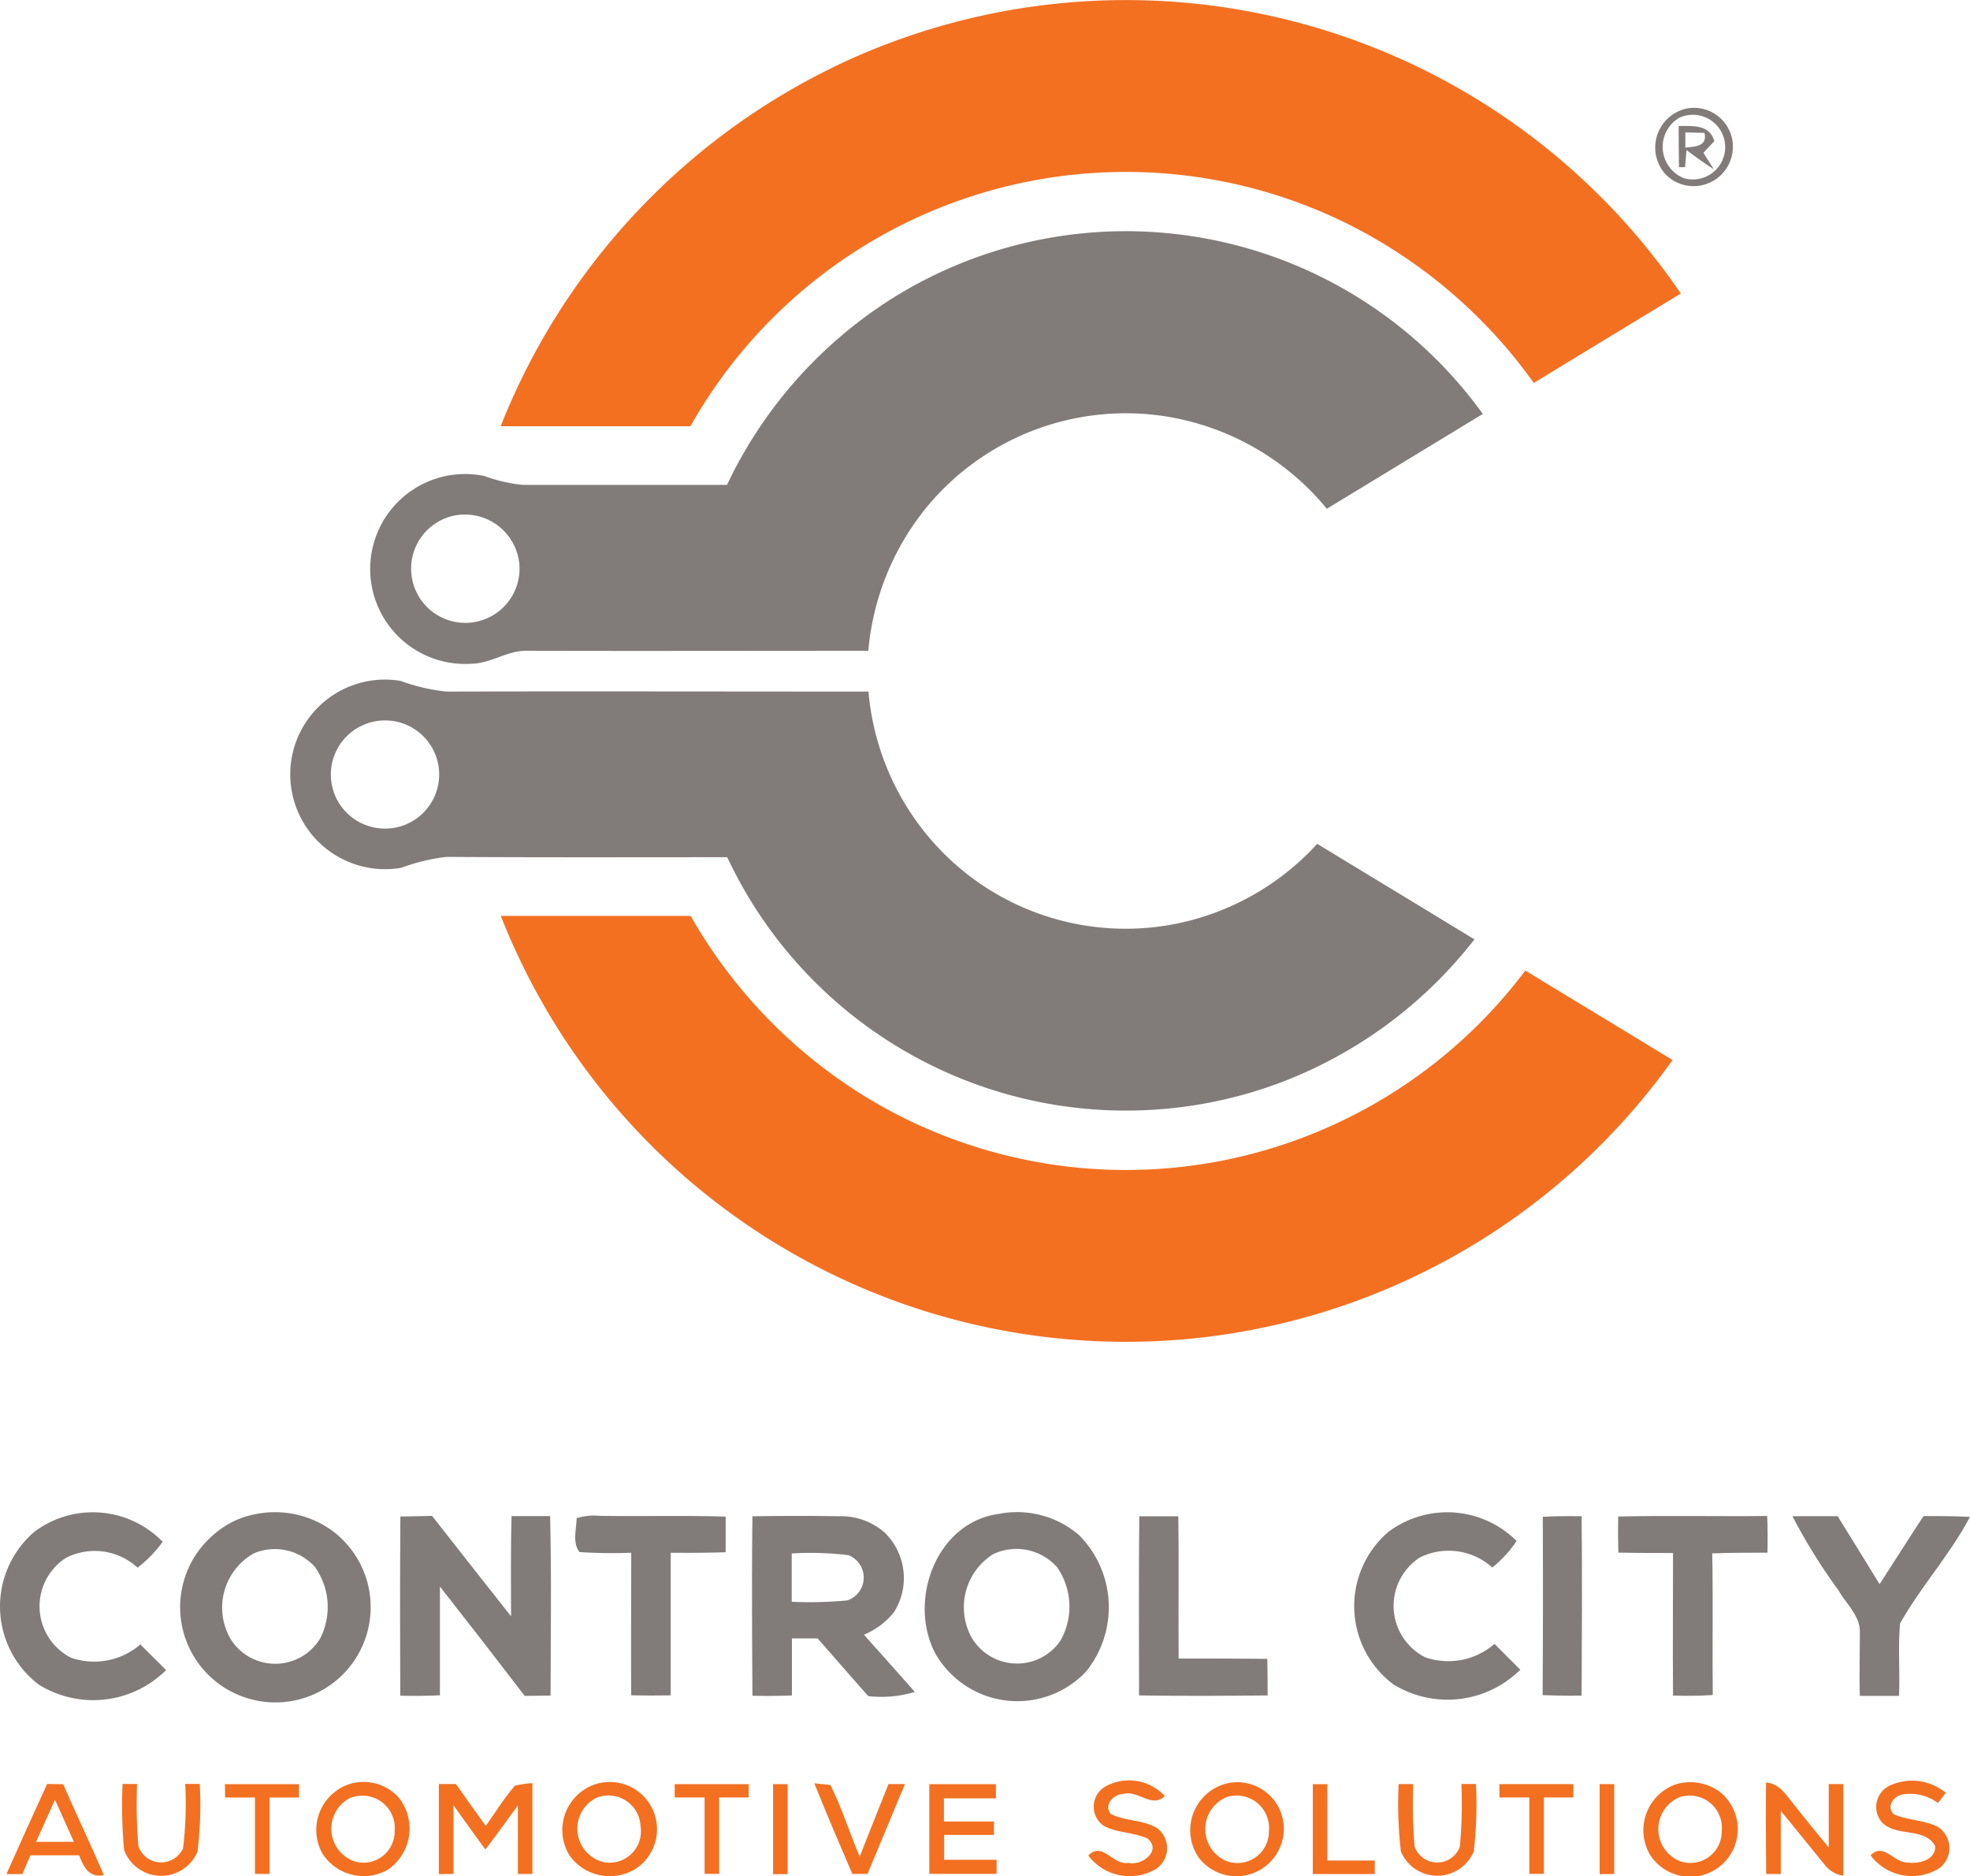 <svg xmlns="http://www.w3.org/2000/svg" width="64.865" height="61.78" viewBox="0 0 64.865 61.78">
  <g id="Final_Logo_1_1_-01" data-name="Final Logo (1) (1)-01" transform="translate(-391.281 -229.69)">
    <path id="Path_9363" data-name="Path 9363" d="M500.733,231.824a22.109,22.109,0,0,1,27.745,7.532c-1.614.982-3.229,1.96-4.84,2.945a16.682,16.682,0,0,0-6.144-5.245,16.452,16.452,0,0,0-21.625,6.67H489.62a22.244,22.244,0,0,1,11.113-11.9Z" transform="translate(-81.854)" fill="#f37021"/>
    <path id="Path_9364" data-name="Path 9364" d="M489.67,409.61h6.248a16.646,16.646,0,0,0,5.773,5.966A16.452,16.452,0,0,0,523.4,411.41c1.616.984,3.234,1.961,4.848,2.947a22.107,22.107,0,0,1-38.581-4.747Z" transform="translate(-81.896 -149.759)" fill="#f37021"/>
    <path id="Path_9365" data-name="Path 9365" d="M454.616,579.808a1.562,1.562,0,0,1,1.537.474,1.637,1.637,0,0,1-.372,2.377,1.611,1.611,0,0,1-2.134-.523A1.588,1.588,0,0,1,454.616,579.808Zm-.039.468a1.139,1.139,0,0,0,.129,2.107,1.027,1.027,0,0,0,1.309-1,1.066,1.066,0,0,0-1.438-1.1Z" transform="translate(-51.74 -291.393)" fill="#f37021"/>
    <path id="Path_9366" data-name="Path 9366" d="M502.885,579.846a1.557,1.557,0,0,1,1.289,2.8,1.624,1.624,0,0,1-2.161-.433A1.59,1.59,0,0,1,502.885,579.846Zm-.015.468a1.134,1.134,0,0,0,.273,2.11,1.034,1.034,0,0,0,1.2-1.185,1.056,1.056,0,0,0-1.477-.925Z" transform="translate(-91.971 -291.41)" fill="#f37021"/>
    <path id="Path_9367" data-name="Path 9367" d="M605.6,579.651a1.6,1.6,0,0,1,1.987.3c-.439.406-.872-.2-1.351-.075-.318,0-.682.357-.431.659.479.251,1.066.183,1.53.473a.824.824,0,0,1-.039,1.341,1.709,1.709,0,0,1-2.231-.441c.468-.486.811.335,1.331.24.439.1,1.093-.4.624-.8-.461-.213-1.006-.181-1.445-.419A.766.766,0,0,1,605.6,579.651Z" transform="translate(-177.951 -291.113)" fill="#f37021"/>
    <path id="Path_9368" data-name="Path 9368" d="M626.332,579.758a1.533,1.533,0,0,1,1.8,1.923,1.56,1.56,0,0,1-2.729.54A1.587,1.587,0,0,1,626.332,579.758Zm-.032.459a1.141,1.141,0,0,0,0,2.1,1.035,1.035,0,0,0,1.4-.972,1.07,1.07,0,0,0-1.4-1.13Z" transform="translate(-194.639 -291.343)" fill="#f37021"/>
    <path id="Path_9369" data-name="Path 9369" d="M665.951,580.143h.483a17.385,17.385,0,0,0,.04,2.048.791.791,0,0,0,1.492.013,15.435,15.435,0,0,0,.052-2.065h.479a13.458,13.458,0,0,1-.072,2.221,1.3,1.3,0,0,1-2.4,0A13.553,13.553,0,0,1,665.951,580.143Z" transform="translate(-228.618 -291.702)" fill="#f37021"/>
    <path id="Path_9370" data-name="Path 9370" d="M715.175,579.857a1.651,1.651,0,0,1,1.427.235,1.568,1.568,0,1,1-2.27,2.1A1.6,1.6,0,0,1,715.175,579.857Zm.127.422a1.139,1.139,0,0,0,0,2.107,1.033,1.033,0,0,0,1.381-.979A1.062,1.062,0,0,0,715.3,580.28Z" transform="translate(-268.712 -291.409)" fill="#f37021"/>
    <path id="Path_9371" data-name="Path 9371" d="M759.25,579.663a1.736,1.736,0,0,1,1.9.211l-.256.335a1.531,1.531,0,0,0-1.173-.28c-.295.054-.543.407-.275.654.458.2.982.181,1.432.406a.828.828,0,0,1,.054,1.371,1.7,1.7,0,0,1-2.258-.429c.444-.436.759.25,1.224.238.364.047.912-.072.905-.536-.335-.642-1.294-.29-1.762-.795a.776.776,0,0,1,.213-1.175Z" transform="translate(-305.802 -291.145)" fill="#f37021"/>
    <path id="Path_9372" data-name="Path 9372" d="M392.54,583.1q.66-1.487,1.341-2.969l.528.01c.439,1,.907,1.985,1.341,2.989-.49.109-.671-.278-.818-.65h-1.6c-.089.2-.178.409-.265.617Zm.976-1.063h1.246q-.312-.694-.622-1.386C393.93,581.114,393.724,581.573,393.516,582.036Z" transform="translate(-1.048 -291.694)" fill="#f37021"/>
    <path id="Path_9373" data-name="Path 9373" d="M415.343,582.3a16.425,16.425,0,0,1-.05-2.169h.479a16.814,16.814,0,0,0,.044,2.055.794.794,0,0,0,1.47.064,12.26,12.26,0,0,0,.07-2.121h.479a12.608,12.608,0,0,1-.075,2.238A1.3,1.3,0,0,1,415.343,582.3Z" transform="translate(-19.977 -291.694)" fill="#f37021"/>
    <path id="Path_9374" data-name="Path 9374" d="M435.46,580.17H437.9v.441h-.972v2.515h-.478v-2.515h-.984C435.462,580.5,435.46,580.279,435.46,580.17Z" transform="translate(-36.773 -291.727)" fill="#f37021"/>
    <path id="Path_9375" data-name="Path 9375" d="M477.48,582.975v-2.967h.563q.488.692.981,1.378c.32-.441.6-.91.961-1.324a3.275,3.275,0,0,1,.575-.082v2.989h-.478v-2.26c-.354.488-.7.976-1.071,1.452-.355-.481-.7-.967-1.049-1.453v2.26Z" transform="translate(-71.749 -291.569)" fill="#f37021"/>
    <path id="Path_9376" data-name="Path 9376" d="M523.8,580.17h2.436v.438h-.972v2.515h-.479v-2.515H523.8Z" transform="translate(-110.304 -291.727)" fill="#f37021"/>
    <path id="Path_9377" data-name="Path 9377" d="M543.13,580.17h.481v2.964h-.481Z" transform="translate(-126.394 -291.727)" fill="#f37021"/>
    <path id="Path_9378" data-name="Path 9378" d="M551.23,580l.53.055c.38.759.63,1.577.964,2.359.312-.8.63-1.593.949-2.389h.541q-.619,1.478-1.232,2.959h-.5C552.056,581.995,551.631,581.006,551.23,580Z" transform="translate(-133.136 -291.585)" fill="#f37021"/>
    <path id="Path_9379" data-name="Path 9379" d="M573.8,580.17h2.193v.468h-1.712v.761h1.646v.443h-1.638v.818h1.727v.464H573.8Q573.8,581.65,573.8,580.17Z" transform="translate(-151.92 -291.727)" fill="#f37021"/>
    <path id="Path_9380" data-name="Path 9380" d="M649.136,580.17h.479v2.515h1.562v.446h-2.042Q649.134,581.65,649.136,580.17Z" transform="translate(-214.629 -291.727)" fill="#f37021"/>
    <path id="Path_9381" data-name="Path 9381" d="M685.8,580.16h2.436v.439h-.972v2.515h-.479V580.6h-.982C685.8,580.49,685.8,580.271,685.8,580.16Z" transform="translate(-245.15 -291.718)" fill="#f37021"/>
    <path id="Path_9382" data-name="Path 9382" d="M705.48,583.125V580.16h.479v2.959Z" transform="translate(-261.528 -291.718)" fill="#f37021"/>
    <path id="Path_9383" data-name="Path 9383" d="M738.135,579.86c.431.022.652.4.9.7.381.484.771.961,1.163,1.438V579.91h.479v3.017a.944.944,0,0,1-.625-.377c-.479-.585-.951-1.173-1.433-1.758v2.079h-.481C738.13,581.868,738.121,580.864,738.135,579.86Z" transform="translate(-288.703 -291.469)" fill="#f37021"/>
    <path id="Path_9384" data-name="Path 9384" d="M717.425,250.861a1.279,1.279,0,0,1,1.509,1.577,1.293,1.293,0,0,1-2.154.605A1.313,1.313,0,0,1,717.425,250.861Zm-.2.29a1.11,1.11,0,0,0,.148,2,1.065,1.065,0,1,0-.148-2Z" transform="translate(-270.637 -17.59)" fill="#817c7a"/>
    <path id="Path_9385" data-name="Path 9385" d="M721,254.431c.453,0,1.024-.06,1.174.5l-.359.381.345.545c-.312-.2-.61-.412-.9-.635-.012.141-.037.422-.049.563h-.2Q721,255.106,721,254.431Zm.22.21v.5c.319-.027.739-.044.629-.484Z" transform="translate(-274.447 -20.591)" fill="#817c7a"/>
    <path id="Path_9386" data-name="Path 9386" d="M481.463,277.154a14.485,14.485,0,0,1,19.2,3.956l-5.136,3.123a8.613,8.613,0,0,0-5.349-3.049,8.5,8.5,0,0,0-7.855,3.031,8.676,8.676,0,0,0-1.894,4.694c-3.74,0-7.48.01-11.22,0-.649-.023-1.2.419-1.844.427a3.127,3.127,0,1,1,.424-6.182,5.069,5.069,0,0,0,1.264.292h6.724A14.68,14.68,0,0,1,481.463,277.154Zm-14.692,7.309a1.785,1.785,0,1,0,2.169,1.6A1.8,1.8,0,0,0,466.771,284.463Z" transform="translate(-60.558 -37.789)" fill="#817c7a"/>
    <path id="Path_9387" data-name="Path 9387" d="M448.78,364.616a3.116,3.116,0,0,1,3.135-1.388,6.19,6.19,0,0,0,1.517.352c4.63-.012,9.26,0,13.889,0a8.585,8.585,0,0,0,3.138,5.924,8.479,8.479,0,0,0,6.608,1.789,8.571,8.571,0,0,0,5.029-2.7c1.725,1.051,3.453,2.094,5.177,3.148a14.681,14.681,0,0,1-6.482,4.751,14.5,14.5,0,0,1-18.121-7.458c-3.083,0-6.166.01-9.248-.01a6.488,6.488,0,0,0-1.49.36,3.123,3.123,0,0,1-3.15-4.773Zm1.884.075a1.779,1.779,0,0,0,.4,3.368,1.781,1.781,0,1,0-.4-3.368Z" transform="translate(-47.444 -111.116)" fill="#817c7a"/>
    <path id="Path_9388" data-name="Path 9388" d="M392.421,527.409a3.207,3.207,0,0,1,4.216.335,4.068,4.068,0,0,1-.826.853,2.082,2.082,0,0,0-2.36-.322,1.9,1.9,0,0,0,.168,3.287,2.317,2.317,0,0,0,2.283-.439l.848.847a3.4,3.4,0,0,1-4.191.479A3.235,3.235,0,0,1,392.421,527.409Z" transform="translate(0 -247.283)" fill="#817c7a"/>
    <path id="Path_9389" data-name="Path 9389" d="M429.655,526.848a3.2,3.2,0,0,1,2.577.585,3.137,3.137,0,1,1-3.929.065A2.849,2.849,0,0,1,429.655,526.848Zm-.04,1.282a2.05,2.05,0,0,0-.764,2.858,1.731,1.731,0,0,0,2.932-.049,2.277,2.277,0,0,0-.181-2.362A1.779,1.779,0,0,0,429.615,528.131Z" transform="translate(-29.959 -247.296)" fill="#817c7a"/>
    <path id="Path_9390" data-name="Path 9390" d="M575.333,526.837a3.131,3.131,0,0,1,2.65.694,3.37,3.37,0,0,1,.23,4.5,3.109,3.109,0,0,1-4.96-.6C572.341,529.7,573.273,527.122,575.333,526.837Zm-.179,1.326a2.068,2.068,0,0,0-.7,2.754,1.734,1.734,0,0,0,2.915.1,2.276,2.276,0,0,0-.107-2.426A1.787,1.787,0,0,0,575.154,528.163Z" transform="translate(-151.175 -247.292)" fill="#817c7a"/>
    <path id="Path_9391" data-name="Path 9391" d="M658.4,527.412a3.232,3.232,0,0,1,4.219.305,4.14,4.14,0,0,1-.8.873,2.147,2.147,0,0,0-2.382-.335,1.9,1.9,0,0,0,.168,3.289,2.316,2.316,0,0,0,2.285-.441l.848.852a3.4,3.4,0,0,1-4.179.481A3.217,3.217,0,0,1,658.4,527.412Z" transform="translate(-221.4 -247.28)" fill="#817c7a"/>
    <path id="Path_9392" data-name="Path 9392" d="M469.87,527.49c.347,0,.7-.017,1.044-.02.865,1.1,1.728,2.208,2.6,3.306,0-1.1-.015-2.2.017-3.3H474.8c.049,1.97.02,3.941.015,5.911l-.852.01q-1.385-1.81-2.791-3.6v3.581c-.436.02-.872.024-1.306.013C469.86,531.414,469.855,529.456,469.87,527.49Z" transform="translate(-65.406 -247.861)" fill="#817c7a"/>
    <path id="Path_9393" data-name="Path 9393" d="M504.306,527.537a1.939,1.939,0,0,1,.751-.077c1.385.022,2.771-.017,4.156.025v1.173c-.6.022-1.207.023-1.809.018v4.694q-.65.013-1.3,0c-.01-1.566,0-3.131,0-4.694a17,17,0,0,1-1.7-.022C504.16,528.364,504.3,527.894,504.306,527.537Z" transform="translate(-94.039 -247.853)" fill="#817c7a"/>
    <path id="Path_9394" data-name="Path 9394" d="M539,527.5c.947-.012,1.894-.018,2.841,0a2.18,2.18,0,0,1,1.492.518,2.093,2.093,0,0,1,.325,2.644,2.5,2.5,0,0,1-.987.739q.838.935,1.676,1.884a3.843,3.843,0,0,1-1.534.138c-.558-.632-1.111-1.267-1.666-1.9H540.3V533.4q-.65.027-1.3.01C538.988,531.433,538.976,529.469,539,527.5Zm1.294,1.222v1.594a13.088,13.088,0,0,0,1.831-.045.793.793,0,0,0,.035-1.49A10.5,10.5,0,0,0,540.294,528.725Z" transform="translate(-122.944 -247.879)" fill="#817c7a"/>
    <path id="Path_9395" data-name="Path 9395" d="M615,527.55h1.286c.022,1.561,0,3.123.01,4.684.972,0,1.946,0,2.92.01.01.4.01.8.01,1.205-1.411.015-2.823.022-4.233,0C614.991,531.481,614.981,529.516,615,527.55Z" transform="translate(-186.207 -247.928)" fill="#817c7a"/>
    <path id="Path_9396" data-name="Path 9396" d="M694.285,527.539c.426-.022.852-.027,1.279-.018.02,1.968.01,3.938,0,5.906-.429.01-.858,0-1.284-.015Q694.3,530.476,694.285,527.539Z" transform="translate(-252.206 -247.9)" fill="#817c7a"/>
    <path id="Path_9397" data-name="Path 9397" d="M709.091,527.508c1.634-.039,3.272,0,4.908-.018.015.4.017.8.008,1.209-.607,0-1.214,0-1.819.022.032,1.554,0,3.11.018,4.665-.436.025-.872.034-1.308.017-.012-1.566,0-3.133,0-4.694-.6,0-1.2,0-1.8-.013C709.086,528.3,709.084,527.911,709.091,527.508Z" transform="translate(-264.53 -247.878)" fill="#817c7a"/>
    <path id="Path_9398" data-name="Path 9398" d="M743.34,527.513h1.49q.692,1.117,1.381,2.238c.483-.746.962-1.5,1.447-2.241.5,0,1.018,0,1.529.027-.654,1.239-1.613,2.29-2.3,3.505-.075.793,0,1.593-.037,2.389h-1.289c-.02-.691,0-1.381,0-2.072.025-.557-.446-.947-.7-1.4A18.718,18.718,0,0,1,743.34,527.513Z" transform="translate(-293.042 -247.895)" fill="#817c7a"/>
  </g>
</svg>
